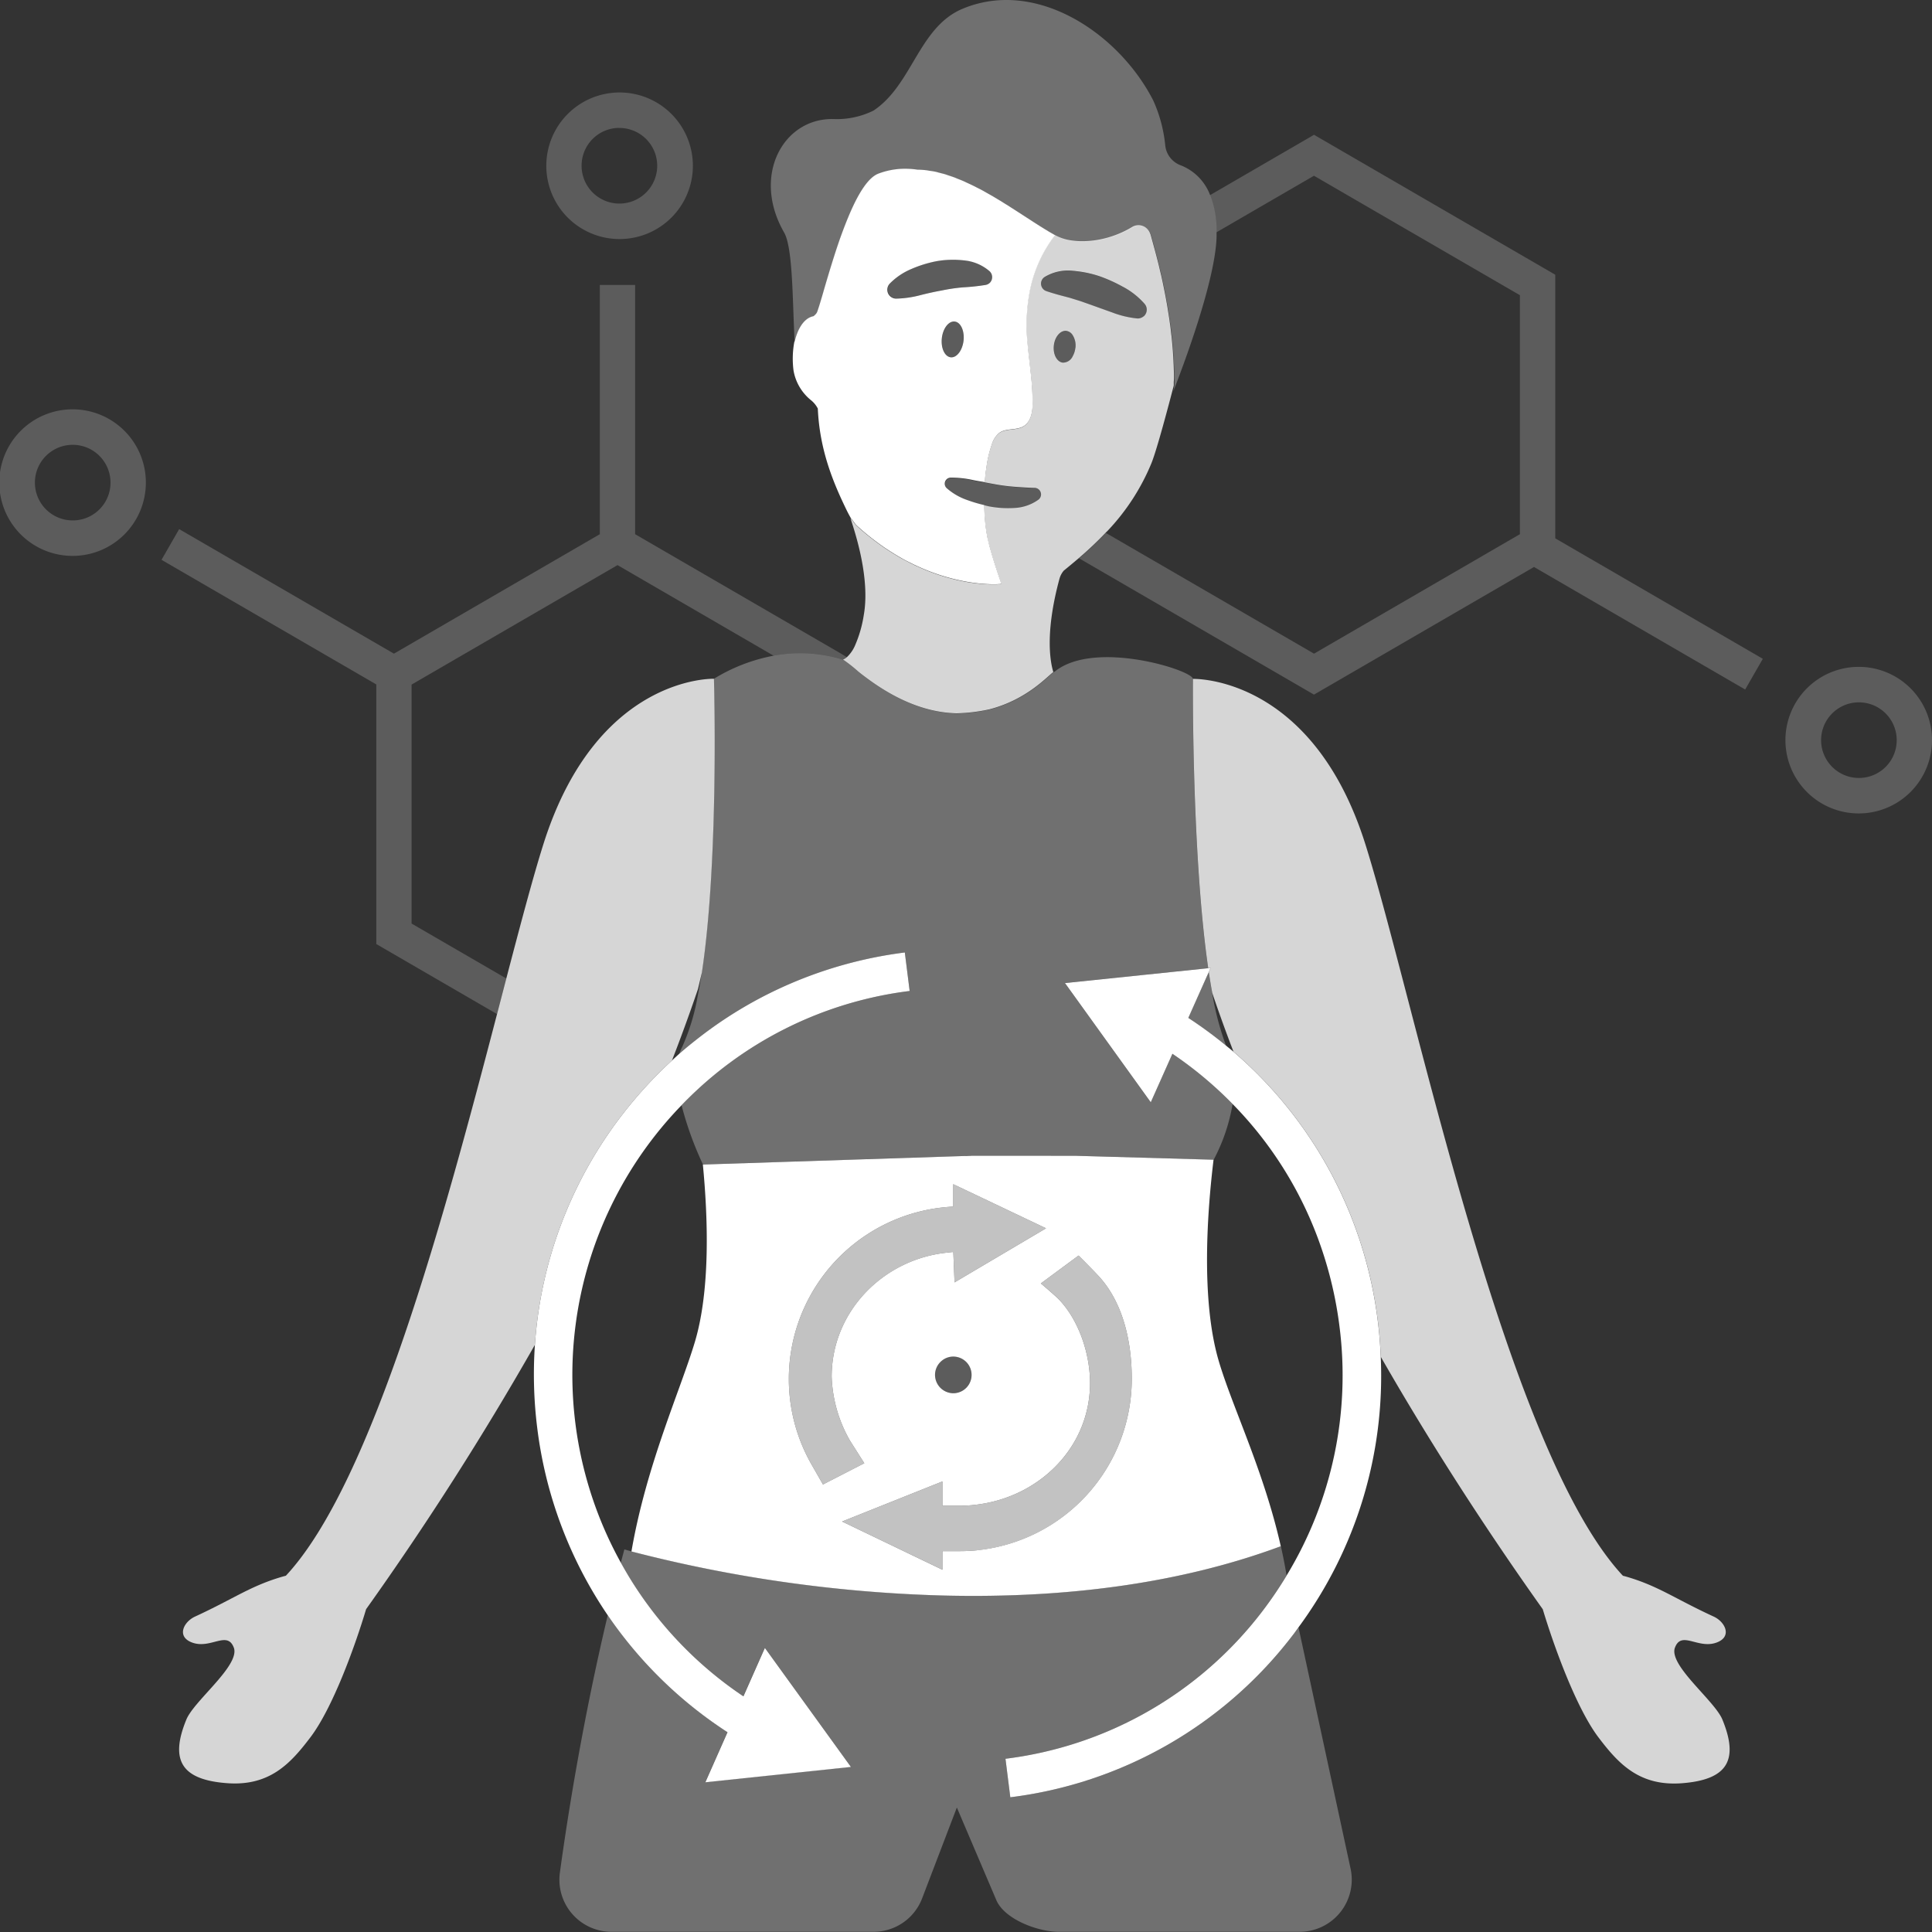 <svg viewBox="0 0 300 300" xmlns="http://www.w3.org/2000/svg"><rect x="0" y="0" width="300" height="300" fill="#333333" stroke="none"/><g fill="#fff"><path d="m 131.55 102.08 a 1.83 1.83 0 0 1 -.59 .37 l -.01 -.01 a 22.59 22.59 0 0 0 -10.78 -.63 l -.04 .01 -24.24 -14.07 -31.98 18.55 v 37.11 l 14.71 8.53 q -.7 2.69 -1.44 5.53 l -18.75 -10.88 v -40.31 l -33.35 -19.35 2.74 -4.77 33.35 19.34 31.97 -18.55 v -38.7 h 5.48 v 38.7 l 31.98 18.55 z" opacity=".2"/><path d="m 96.15 37.12 a 11.38 11.38 0 1 0 -11.32 -11.38 11.37 11.37 0 0 0 11.32 11.38 z m 0 -17.25 a 5.87 5.87 0 1 1 -5.84 5.87 5.86 5.86 0 0 1 5.84 -5.88 z" opacity=".2"/><path d="m 11.32 63.56 a 11.38 11.38 0 1 0 11.33 11.38 11.37 11.37 0 0 0 -11.33 -11.38 z m 0 17.25 a 5.87 5.87 0 1 1 5.84 -5.87 5.86 5.86 0 0 1 -5.84 5.87 z" opacity=".2"/><path d="m 288.68 103.55 a 11.38 11.38 0 1 0 11.32 11.38 11.37 11.37 0 0 0 -11.32 -11.38 z m 0 17.25 a 5.87 5.87 0 1 1 5.84 -5.87 5.86 5.86 0 0 1 -5.84 5.87 z" opacity=".2"/><path d="m 189.26 211.38 c -2.85 -9.6 -1.76 -23.57 -.82 -31.3 l -21.43 -.61 -16.17 -.01 v .01 l -.93 .03 -2.25 .07 -38.52 1.26 c .77 7.97 1.21 19.35 -1.24 27.54 -2.21 7.4 -7.53 19.08 -9.85 32.54 a 216.26 216.26 0 0 0 47.98 6.83 q 2.52 .07 5.11 .07 c 15.35 0 32.12 -1.91 47.74 -7.71 -2.63 -11.68 -7.5 -21.56 -9.62 -28.72 z m -63.39 15.77 a 26.79 26.79 0 0 1 21.42 -39.74 c .24 -.02 .48 -.04 .73 -.05 v -3.48 l 2.17 1.03 12.24 5.82 -11.61 6.86 -2.6 1.54 -.19 -4.72 c -.36 .02 -.72 .07 -1.08 .11 -9.82 1.07 -17.81 9.13 -17.81 19.26 a 21.4 21.4 0 0 0 2.85 9.93 l 2.22 3.5 -6.42 3.3 z m 19.32 -13.66 a 2.83 2.83 0 0 1 .93 -2.09 2.8 2.8 0 0 1 1.9 -.75 2.84 2.84 0 0 1 0 5.69 2.86 2.86 0 0 1 -2.83 -2.84 z m 6.53 27.24 c -.86 .08 -1.73 .13 -2.6 .13 h -2.78 v 2.89 l -.62 -.3 -14.96 -7.19 14.42 -5.76 1.16 -.46 v 3.77 h 2.78 a 21.19 21.19 0 0 0 3.17 -.26 c 9.4 -1.42 16.97 -9 16.97 -18.79 0 -4.51 -1.7 -9.68 -4.79 -12.94 -.66 -.69 -2.85 -2.53 -2.85 -2.53 l 5.86 -4.33 s 2.59 2.57 3.45 3.56 c 3.35 3.88 4.81 9.54 4.81 15.57 a 26.74 26.74 0 0 1 -24.02 26.63 z"/><path d="m 182.3 60.31 s -.05 .19 -.13 .51 c 1.45 -3.7 6.6 -17.29 6.74 -24.13 0 -.22 0 -.42 0 -.63 a 15.24 15.24 0 0 0 -1.01 -5.78 7.98 7.98 0 0 0 -4.58 -4.62 3.69 3.69 0 0 1 -2.38 -3.08 22.2 22.2 0 0 0 -1.86 -6.97 c -5.38 -10.55 -18.44 -19.21 -29.95 -14.1 -6.51 3 -7.56 11.73 -13.49 15.66 a 12.84 12.84 0 0 1 -6.14 1.32 c -7.81 -.25 -12.85 8.72 -7.74 17.62 1.4 2.44 1.29 11.04 1.64 17.05 .48 -2.17 1.53 -3.74 2.9 -4 a .39 .39 0 0 0 .11 -.07 c .05 -.04 .11 -.1 .18 -.16 a 1.34 1.34 0 0 0 .3 -.4 c .12 -.32 .26 -.75 .42 -1.27 .11 -.35 .22 -.74 .35 -1.16 q .09 -.32 .19 -.66 c .27 -.91 .57 -1.95 .9 -3.05 .25 -.83 .52 -1.69 .8 -2.58 s .58 -1.78 .89 -2.67 c .52 -1.48 1.08 -2.95 1.68 -4.28 1.3 -2.94 2.76 -5.27 4.3 -5.85 a 11.65 11.65 0 0 1 4.59 -.75 13.07 13.07 0 0 1 1.5 .14 12.36 12.36 0 0 1 1.4 .09 c .15 .02 .31 .05 .46 .08 .32 .05 .64 .09 .97 .16 .17 .04 .35 .09 .52 .14 .31 .08 .62 .15 .92 .24 .18 .06 .37 .13 .55 .19 .3 .1 .6 .2 .91 .31 .19 .07 .37 .15 .56 .23 .3 .12 .6 .24 .91 .37 .18 .08 .36 .17 .55 .26 .3 .14 .61 .28 .91 .43 .17 .08 .34 .17 .51 .26 .32 .16 .63 .32 .95 .49 .15 .08 .29 .17 .44 .25 .33 .18 .66 .37 .99 .56 .13 .08 .26 .16 .39 .23 .34 .2 .68 .4 1.02 .61 .1 .06 .2 .12 .3 .19 .37 .23 .73 .45 1.09 .68 l .04 .03 c 1.72 1.08 3.34 2.16 4.79 3.08 l .04 .02 c .3 .19 .59 .37 .88 .54 .08 .05 .17 .1 .24 .15 .25 .15 .49 .28 .73 .42 .14 .08 .29 .17 .43 .24 a 7.4 7.4 0 0 0 2.4 .76 11.09 11.09 0 0 0 1.44 .12 14.08 14.08 0 0 0 3.16 -.3 15.52 15.52 0 0 0 4.89 -1.93 1.9 1.9 0 0 1 2.51 .57 c .03 .04 .06 .08 .08 .12 a 2 2 0 0 1 .18 .37 c .02 .06 .05 .11 .07 .18 .32 1.14 .78 2.78 1.27 4.78 .11 .46 .23 .94 .34 1.44 l .02 .07 c .1 .42 .19 .85 .28 1.29 l .02 .11 c .09 .43 .18 .88 .27 1.33 .01 .05 .02 .1 .03 .16 .09 .44 .17 .89 .25 1.35 .01 .08 .03 .15 .04 .22 .08 .44 .15 .9 .22 1.36 .02 .1 .03 .19 .05 .29 .07 .45 .13 .91 .2 1.38 .02 .11 .03 .22 .05 .33 .06 .45 .11 .91 .16 1.38 .02 .14 .03 .27 .05 .4 .05 .45 .09 .91 .13 1.37 .01 .16 .03 .31 .04 .47 .04 .45 .06 .9 .09 1.36 .01 .18 .02 .36 .03 .54 .02 .44 .04 .89 .05 1.34 .01 .2 .02 .4 .02 .6 .01 .43 .01 .87 .01 1.31 0 .18 .01 .35 0 .53 v .01 c -.06 .07 -.06 .21 -.06 .35 z" opacity=".3"/><path d="m 148.25 49.93 c -.93 -.11 -1.83 1.05 -2 2.58 s .44 2.86 1.37 2.97 1.83 -1.05 2 -2.58 -.44 -2.86 -1.37 -2.97 z" opacity=".2"/><path d="m 139.18 46.36 h .02 a 16.2 16.2 0 0 0 3.7 -.53 q 1.72 -.43 3.38 -.74 a 27.36 27.36 0 0 1 3.27 -.48 33.78 33.78 0 0 0 3.42 -.36 l .11 -.02 a 1.23 1.23 0 0 0 .7 -.39 1.25 1.25 0 0 0 -.08 -1.76 7.04 7.04 0 0 0 -4 -1.68 14.69 14.69 0 0 0 -4.25 .13 18.77 18.77 0 0 0 -3.92 1.22 10.26 10.26 0 0 0 -3.33 2.26 1.38 1.38 0 0 0 1 2.33 z" opacity=".2"/><path d="m 241.5 83.59 v -40.93 l -37.46 -21.73 -16.15 9.37 a 15.24 15.24 0 0 1 1.01 5.77 l 15.13 -8.78 31.98 18.55 v 37.11 l -31.97 18.55 -31.98 -18.55 -.35 -.19 a 56.44 56.44 0 0 1 -4.16 3.93 l 36.48 21.17 34.17 -19.82 32.79 19.03 2.74 -4.77 z" opacity=".2"/><path d="m 182.29 58.03 c 0 -.2 -.01 -.4 -.02 -.6 -.01 -.45 -.03 -.9 -.05 -1.34 -.01 -.18 -.02 -.36 -.03 -.54 -.03 -.46 -.05 -.91 -.09 -1.36 -.01 -.16 -.03 -.31 -.04 -.47 -.04 -.46 -.08 -.92 -.13 -1.37 -.01 -.14 -.03 -.27 -.05 -.4 -.05 -.46 -.1 -.93 -.16 -1.38 -.02 -.11 -.03 -.22 -.05 -.33 -.06 -.47 -.13 -.93 -.2 -1.38 -.01 -.1 -.03 -.19 -.05 -.29 -.07 -.46 -.14 -.92 -.22 -1.36 -.01 -.08 -.03 -.15 -.04 -.22 -.08 -.46 -.16 -.91 -.25 -1.35 -.01 -.05 -.02 -.1 -.03 -.16 -.09 -.45 -.18 -.9 -.27 -1.33 l -.02 -.11 c -.09 -.44 -.19 -.87 -.28 -1.29 l -.02 -.07 c -.12 -.5 -.23 -.98 -.34 -1.44 -.49 -2 -.96 -3.63 -1.27 -4.78 -.02 -.06 -.05 -.12 -.07 -.18 a 2 2 0 0 0 -.18 -.37 c -.03 -.04 -.05 -.08 -.08 -.12 a 1.9 1.9 0 0 0 -2.51 -.57 15.52 15.52 0 0 1 -4.89 1.93 14.08 14.08 0 0 1 -3.16 .3 11.09 11.09 0 0 1 -1.44 -.12 7.4 7.4 0 0 1 -2.4 -.76 l -.16 -.09 a 20.78 20.78 0 0 0 -3.96 8.9 28.15 28.15 0 0 0 -.3 7.98 c .15 1.54 .35 3.08 .51 4.62 a 44.19 44.19 0 0 1 .29 4.63 c 0 1.35 -.25 2.9 -1.4 3.6 -1.12 .68 -2.69 .27 -3.77 1.03 a 3.68 3.68 0 0 0 -1.18 1.84 17.45 17.45 0 0 0 -.72 2.82 c -.04 .24 -.07 .5 -.11 .74 -.04 .28 -.09 .56 -.12 .85 -.05 .46 -.09 .94 -.13 1.41 .47 .08 .95 .18 1.42 .26 a 28.77 28.77 0 0 0 3.16 .42 c 1.03 .08 2.01 .14 3.07 .18 h .14 a 1.02 1.02 0 0 1 .59 1.81 6.89 6.89 0 0 1 -3.78 1.31 15.75 15.75 0 0 1 -3.78 -.22 c -.31 -.05 -.61 -.14 -.91 -.21 .01 .65 .04 1.29 .09 1.91 a 25.68 25.68 0 0 0 .43 3.22 c .06 .3 .14 .64 .24 1 s .2 .74 .31 1.13 .23 .79 .35 1.18 c .07 .24 .15 .48 .22 .71 .53 1.67 1.03 3.08 1.03 3.08 l -.08 .01 h -.02 l -.1 .01 c -.07 0 -.16 .01 -.27 .02 l -.15 .01 -.29 .01 h -.13 c -.13 0 -.26 0 -.41 0 h -.09 a 25.31 25.31 0 0 1 -4.13 -.43 31.31 31.31 0 0 1 -7.4 -2.38 c -.09 -.04 -.18 -.07 -.27 -.11 s -.18 -.1 -.27 -.14 c -.2 -.1 -.41 -.2 -.62 -.31 -.41 -.21 -.82 -.42 -1.24 -.65 l -.16 -.09 q -1.03 -.59 -2.09 -1.29 c -.06 -.04 -.13 -.08 -.19 -.12 q -1.07 -.72 -2.16 -1.57 c -.04 -.04 -.09 -.07 -.13 -.1 -.77 -.6 -1.54 -1.25 -2.31 -1.96 -.25 -.24 -.62 -.84 -.87 -1.1 s 3.21 8.29 2.03 15 a 18.99 18.99 0 0 1 -1.34 4.69 5.46 5.46 0 0 1 -1.29 1.87 1.83 1.83 0 0 1 -.59 .37 24.81 24.81 0 0 1 2.39 1.88 c .43 .35 .92 .72 1.45 1.11 3.19 2.35 8.08 5.22 13.77 5.35 a 26.11 26.11 0 0 0 5.13 -.62 c 5.75 -1.48 8.93 -5.07 9.91 -5.78 -.45 -1.47 -1.36 -5.97 .96 -14.51 a 3.29 3.29 0 0 1 .66 -1.24 q 1.18 -.96 2.33 -1.94 a 56.44 56.44 0 0 0 4.16 -3.93 c .11 -.12 .24 -.23 .35 -.35 a 34.07 34.07 0 0 0 6.78 -10.48 c .87 -2.15 2.75 -9.3 3.46 -12.04 0 -.18 0 -.37 0 -.55 .04 -.42 .04 -.85 .03 -1.29 z m -15.31 -3.99 a 3.36 3.36 0 0 1 -.41 1.28 1.66 1.66 0 0 1 -1.54 .99 c -.92 -.11 -1.54 -1.3 -1.39 -2.66 s 1.03 -2.38 1.95 -2.27 a 1.39 1.39 0 0 1 .98 .67 3.01 3.01 0 0 1 .42 2 z m 10.6 -4.92 a 1.39 1.39 0 0 1 -1 .33 14.99 14.99 0 0 1 -3.82 -.91 l -.7 -.25 -2.76 -.99 c -.42 -.15 -.83 -.29 -1.24 -.44 -.5 -.17 -.99 -.32 -1.48 -.47 -.2 -.06 -.4 -.13 -.6 -.18 -1.11 -.29 -2.13 -.55 -3.34 -.95 l -.06 -.02 -.09 -.03 a 1.23 1.23 0 0 1 -.29 -2.19 7.03 7.03 0 0 1 4.41 -.97 c .28 .02 .55 .06 .82 .09 a 17.26 17.26 0 0 1 3.38 .78 23.71 23.71 0 0 1 3.51 1.59 c .08 .04 .16 .08 .23 .12 a 11.83 11.83 0 0 1 3.17 2.54 1.38 1.38 0 0 1 -.13 1.96 z" opacity=".8"/><path d="m 177.73 47.19 a 11.83 11.83 0 0 0 -3.17 -2.54 c -.08 -.04 -.16 -.08 -.23 -.12 a 23.71 23.71 0 0 0 -3.51 -1.59 17.26 17.26 0 0 0 -3.38 -.78 c -.27 -.03 -.55 -.07 -.82 -.09 a 7.03 7.03 0 0 0 -4.41 .97 1.23 1.23 0 0 0 .29 2.19 l .09 .03 .06 .02 c 1.21 .39 2.23 .66 3.34 .95 .2 .05 .4 .12 .6 .18 .49 .14 .99 .3 1.48 .47 .41 .14 .83 .29 1.24 .44 l 2.76 .99 .7 .25 a 14.99 14.99 0 0 0 3.82 .91 1.37 1.37 0 0 0 1.14 -2.27 z" opacity=".2"/><path d="m 166.58 52.06 a 1.39 1.39 0 0 0 -.98 -.67 c -.92 -.11 -1.8 .91 -1.95 2.27 s .47 2.55 1.39 2.66 a 1.66 1.66 0 0 0 1.54 -.99 3.36 3.36 0 0 0 .41 -1.28 3.01 3.01 0 0 0 -.41 -1.99 z" opacity=".2"/><path d="m 159.57 53.4 a 28.15 28.15 0 0 1 .3 -7.98 20.78 20.78 0 0 1 3.96 -8.9 c -.09 -.05 -.18 -.11 -.27 -.16 -.24 -.14 -.48 -.27 -.73 -.42 -.08 -.05 -.16 -.1 -.24 -.15 -.29 -.17 -.58 -.35 -.88 -.54 l -.04 -.02 c -1.46 -.92 -3.07 -1.99 -4.79 -3.08 l -.04 -.03 c -.36 -.23 -.73 -.45 -1.09 -.68 -.1 -.06 -.2 -.13 -.3 -.19 -.34 -.2 -.68 -.41 -1.02 -.61 -.13 -.08 -.26 -.16 -.39 -.23 -.33 -.19 -.66 -.37 -.99 -.56 -.15 -.08 -.29 -.17 -.44 -.25 -.31 -.17 -.63 -.33 -.95 -.49 -.17 -.09 -.34 -.18 -.51 -.26 -.3 -.15 -.61 -.29 -.91 -.43 -.18 -.08 -.36 -.17 -.55 -.26 -.3 -.13 -.6 -.25 -.91 -.37 -.19 -.07 -.37 -.16 -.56 -.23 -.3 -.11 -.6 -.21 -.91 -.31 -.18 -.06 -.37 -.13 -.55 -.19 -.31 -.09 -.62 -.16 -.92 -.24 -.17 -.04 -.35 -.1 -.52 -.14 -.33 -.07 -.65 -.12 -.97 -.16 -.15 -.02 -.31 -.06 -.46 -.08 a 12.36 12.36 0 0 0 -1.4 -.09 13.07 13.07 0 0 0 -1.5 -.14 11.65 11.65 0 0 0 -4.59 .75 c -1.54 .58 -3 2.91 -4.3 5.85 -.59 1.34 -1.15 2.8 -1.68 4.28 -.31 .89 -.61 1.79 -.89 2.67 s -.55 1.75 -.8 2.58 c -.33 1.1 -.64 2.14 -.9 3.05 q -.1 .34 -.19 .66 c -.13 .42 -.24 .81 -.35 1.16 -.16 .52 -.3 .95 -.42 1.27 a 1.34 1.34 0 0 1 -.3 .4 c -.06 .06 -.12 .12 -.18 .16 a .39 .39 0 0 1 -.11 .07 c -1.37 .27 -2.41 1.83 -2.9 4 0 -.06 -.01 -.11 -.01 -.17 a 14.24 14.24 0 0 0 -.15 4.6 7.57 7.57 0 0 0 2.77 4.65 4.09 4.09 0 0 1 1 1.25 c .28 6.39 2.35 11.45 4.57 15.97 .15 .3 .37 .71 .57 1.06 .25 .26 .62 .86 .87 1.1 .77 .71 1.54 1.36 2.31 1.96 .04 .04 .09 .07 .13 .1 q 1.09 .85 2.16 1.57 c .06 .04 .13 .08 .19 .12 q 1.06 .7 2.09 1.29 l .16 .09 c .42 .24 .83 .45 1.24 .65 .21 .1 .41 .21 .62 .31 .18 .09 .36 .17 .54 .25 a 31.29 31.29 0 0 0 7.41 2.37 25.68 25.68 0 0 0 4.11 .44 h .09 .41 .13 l .29 -.01 .15 -.01 c .11 0 .2 -.01 .27 -.02 l .12 -.01 .08 -.01 s -.5 -1.41 -1.03 -3.08 c -.07 -.23 -.15 -.47 -.22 -.71 -.12 -.39 -.24 -.79 -.35 -1.18 s -.22 -.77 -.31 -1.13 -.17 -.7 -.24 -1 a 25.68 25.68 0 0 1 -.43 -3.22 c -.05 -.62 -.07 -1.26 -.09 -1.91 a 22.07 22.07 0 0 1 -2.63 -.78 9.44 9.44 0 0 1 -3.2 -1.85 .94 .94 0 0 1 -.06 -1.32 .92 .92 0 0 1 .66 -.31 h .06 a 15.15 15.15 0 0 1 3.42 .37 c .62 .13 1.22 .22 1.84 .33 .04 -.48 .07 -.95 .13 -1.41 .03 -.29 .08 -.57 .12 -.85 .04 -.25 .07 -.5 .11 -.74 a 17.45 17.45 0 0 1 .72 -2.82 3.68 3.68 0 0 1 1.18 -1.84 c 1.07 -.76 2.64 -.35 3.77 -1.03 1.15 -.7 1.4 -2.25 1.4 -3.6 a 44.19 44.19 0 0 0 -.29 -4.63 c -.15 -1.47 -.35 -3.01 -.49 -4.55 z m -9.95 -.5 c -.18 1.53 -1.07 2.69 -2 2.58 s -1.54 -1.44 -1.37 -2.97 1.07 -2.69 2 -2.58 1.54 1.44 1.37 2.97 z m 4.14 -9.05 a 1.23 1.23 0 0 1 -.7 .39 l -.11 .02 a 33.78 33.78 0 0 1 -3.42 .36 27.36 27.36 0 0 0 -3.27 .48 q -1.66 .3 -3.38 .74 a 16.2 16.2 0 0 1 -3.7 .53 h -.02 a 1.38 1.38 0 0 1 -1 -2.33 10.26 10.26 0 0 1 3.33 -2.26 18.77 18.77 0 0 1 3.92 -1.22 14.69 14.69 0 0 1 4.25 -.13 7.04 7.04 0 0 1 4 1.68 1.25 1.25 0 0 1 .1 1.74 z"/><path d="m 157.54 78.92 a 6.89 6.89 0 0 0 3.78 -1.31 1.02 1.02 0 0 0 -.59 -1.81 h -.14 c -1.06 -.03 -2.03 -.1 -3.07 -.18 a 28.77 28.77 0 0 1 -3.16 -.42 c -.47 -.08 -.95 -.17 -1.42 -.26 -.61 -.11 -1.22 -.2 -1.84 -.33 a 15.15 15.15 0 0 0 -3.42 -.37 h -.06 a .92 .92 0 0 0 -.66 .31 .94 .94 0 0 0 .06 1.32 9.44 9.44 0 0 0 3.2 1.85 22.07 22.07 0 0 0 2.63 .78 c .3 .07 .6 .16 .91 .21 a 15.75 15.75 0 0 0 3.78 .21 z" opacity=".2"/><path d="m 110.86 105.4 s -18.2 -.61 -26.49 25.71 c -1.63 5.17 -3.55 12.43 -5.75 20.83 q -.7 2.69 -1.44 5.53 c -8 30.65 -19.22 72.66 -32.79 87.21 -.14 .04 -.28 .07 -.42 .11 -5.06 1.45 -7.58 3.42 -13.7 6.24 -1.73 .8 -2.91 3.08 -.47 4.01 2.94 1.12 5.56 -2 6.55 .93 .75 2.8 -6.22 8.14 -7.41 11.04 -2.65 6.44 -.64 9.36 6.31 9.88 6.65 .5 9.9 -3.1 12.95 -7.12 3.39 -4.46 6.84 -13.84 8.65 -19.9 a 480.64 480.64 0 0 0 26.21 -41.05 65.83 65.83 0 0 1 13.69 -35.89 66.84 66.84 0 0 1 7.59 -8.25 c .21 -.54 .41 -1.07 .62 -1.61 q 1.53 -4.01 2.93 -8.06 c .16 -.48 .33 -.95 .49 -1.43 l .61 -2.58 c 2.69 -17.89 1.87 -45.59 1.87 -45.59 z" opacity=".8"/><path d="m 188.23 154.19 q -.28 -1.56 -.54 -3.25 l -.2 .44 -2.98 6.68 a 66.79 66.79 0 0 1 5.87 4.31 43.53 43.53 0 0 1 -2.15 -8.18 z" opacity=".3"/><path d="m 182.04 163.63 l -2.69 6.03 -.67 1.5 -2 -2.78 -11.32 -15.73 21.89 -2.27 .35 -.04 c -2.53 -17.57 -2.37 -43.6 -2.37 -44.92 s -15.21 -6.16 -21.42 -1.16 l -.01 .01 a .77 .77 0 0 0 -.21 .12 c -.99 .71 -4.16 4.3 -9.91 5.78 a 26.11 26.11 0 0 1 -5.13 .62 c -5.69 -.13 -10.58 -3 -13.77 -5.35 -.53 -.39 -1.01 -.76 -1.45 -1.11 a 24.81 24.81 0 0 0 -2.39 -1.88 l -.01 -.01 a 22.59 22.59 0 0 0 -10.78 -.63 l -.04 .01 a 27.29 27.29 0 0 0 -9.27 3.59 s .81 27.7 -1.87 45.59 c -.2 1.3 -.41 2.56 -.65 3.75 a 33.06 33.06 0 0 1 -2.35 7.73 c -.04 .09 -.09 .18 -.13 .27 a 5.74 5.74 0 0 0 -.35 .87 c 1.21 -1.06 2.46 -2.07 3.74 -3.03 a 64.84 64.84 0 0 1 13.6 -7.89 65.79 65.79 0 0 1 17.67 -4.8 l .75 5.98 a 59.21 59.21 0 0 0 -35.42 17.74 52.43 52.43 0 0 0 3.33 9.21 l 38.52 -1.26 2.25 -.07 v -.04 h .93 l 16.17 .01 21.43 .61 a 28.43 28.43 0 0 0 2.94 -8.66 60.27 60.27 0 0 0 -9.36 -7.79 z" opacity=".3"/><path d="m 267.45 267.01 c -1.19 -2.9 -8.15 -8.24 -7.41 -11.04 .99 -2.93 3.6 .19 6.55 -.93 2.44 -.93 1.26 -3.21 -.47 -4.01 -6.13 -2.82 -8.64 -4.79 -13.7 -6.24 -.14 -.04 -.28 -.07 -.42 -.11 -18.33 -19.65 -32.36 -89.4 -39.98 -113.57 -8.29 -26.32 -26.78 -25.69 -26.78 -25.69 -.01 1.32 -.16 27.36 2.37 44.92 l .37 -.04 -.28 .64 q .25 1.68 .54 3.25 1.55 4.58 3.3 9.12 a 65.68 65.68 0 0 1 22.43 41.95 c .23 1.81 .36 3.63 .44 5.43 8.94 15.59 18 29.14 25.15 39.19 1.82 6.05 5.27 15.44 8.65 19.9 3.05 4.02 6.3 7.62 12.95 7.12 6.94 -.53 8.94 -3.45 6.29 -9.89 z" opacity=".8"/><path d="m 209.7 290.08 l -8.07 -37.39 c -.32 .44 -.64 .89 -.97 1.32 l -.03 .04 a 65.28 65.28 0 0 1 -43.75 25.03 l -.75 -5.98 a 59.32 59.32 0 0 0 39.76 -22.75 60.98 60.98 0 0 0 3.89 -5.7 q -.38 -2.32 -.89 -4.56 c -15.61 5.8 -32.39 7.71 -47.74 7.71 q -2.58 0 -5.11 -.07 a 216.26 216.26 0 0 1 -47.98 -6.83 c -.72 -.2 -1.11 -.31 -1.11 -.31 -.19 .7 -.37 1.39 -.55 2.08 q .54 .98 1.11 1.93 a 59.64 59.64 0 0 0 17.91 18.8 l 3.34 -7.53 13.36 18.48 -22.6 2.38 3.44 -7.77 a 65.93 65.93 0 0 1 -15.98 -14.59 q -1.36 -1.74 -2.61 -3.56 c -3.86 16.27 -6.2 30.97 -7.43 39.96 a 8.09 8.09 0 0 0 7.99 9.2 h 40.73 a 8.07 8.07 0 0 0 7.53 -5.2 l 5.39 -14.1 6.13 14.38 c 1.27 2.98 6.45 4.92 9.68 4.92 h 37.44 a 8.1 8.1 0 0 0 7.87 -9.89 z" opacity=".3"/><path d="m 170.93 198.52 c -.86 -.99 -3.45 -3.56 -3.45 -3.56 l -5.86 4.33 s 2.2 1.83 2.85 2.53 c 3.09 3.26 4.79 8.43 4.79 12.94 0 9.79 -7.56 17.37 -16.97 18.79 a 21.19 21.19 0 0 1 -3.17 .26 h -2.78 v -3.77 l -1.16 .46 -14.42 5.76 14.96 7.19 .62 .3 v -2.89 h 2.78 c .88 0 1.75 -.05 2.6 -.13 a 26.74 26.74 0 0 0 24.02 -26.63 c 0 -6.04 -1.46 -11.7 -4.81 -15.58 z" opacity=".7"/><path d="m 150.19 184.91 l -2.17 -1.03 v 3.48 c -.24 .01 -.49 .03 -.73 .05 a 26.79 26.79 0 0 0 -21.42 39.74 l 1.92 3.36 6.42 -3.3 -2.22 -3.5 a 21.4 21.4 0 0 1 -2.85 -9.93 c 0 -10.13 7.99 -18.18 17.81 -19.26 .36 -.04 .71 -.09 1.08 -.11 l .19 4.72 2.6 -1.54 11.61 -6.86 z" opacity=".7"/><path d="m 148.01 210.64 a 2.8 2.8 0 0 0 -1.9 .75 2.82 2.82 0 0 0 -.2 3.99 2.8 2.8 0 0 0 2.1 .95 2.84 2.84 0 0 0 0 -5.69 z" opacity=".2"/><path d="m 115.44 263.41 a 59.64 59.64 0 0 1 -17.91 -18.8 q -.57 -.96 -1.11 -1.93 a 60.2 60.2 0 0 1 9.41 -71.06 59.21 59.21 0 0 1 35.42 -17.74 l -.75 -5.98 a 65.79 65.79 0 0 0 -17.66 4.79 64.84 64.84 0 0 0 -13.6 7.89 c -1.28 .97 -2.53 1.97 -3.74 3.03 -.39 .35 -.78 .71 -1.16 1.07 a 66.84 66.84 0 0 0 -7.59 8.25 65.83 65.83 0 0 0 -13.69 35.89 67.13 67.13 0 0 0 .36 12.9 66.11 66.11 0 0 0 10.96 29.11 q 1.24 1.82 2.61 3.56 a 65.93 65.93 0 0 0 15.98 14.59 l -3.44 7.77 22.6 -2.38 -13.36 -18.48 z"/><path d="m 214.4 210.69 c -.08 -1.81 -.21 -3.62 -.44 -5.43 a 65.68 65.68 0 0 0 -22.43 -41.95 c -.37 -.32 -.76 -.62 -1.14 -.94 a 66.79 66.79 0 0 0 -5.87 -4.31 l 2.98 -6.68 .2 -.44 .28 -.64 -.37 .04 -.35 .04 -21.89 2.27 11.32 15.73 2 2.78 .67 -1.5 2.69 -6.03 a 60.27 60.27 0 0 1 9.34 7.79 59.14 59.14 0 0 1 13.67 22.02 60.96 60.96 0 0 1 2.94 12.57 59.86 59.86 0 0 1 -8.14 38.51 l -.08 .14 a 60.98 60.98 0 0 1 -3.89 5.7 59.32 59.32 0 0 1 -39.76 22.74 l .75 5.98 a 65.28 65.28 0 0 0 43.75 -25.03 l .03 -.04 c .34 -.43 .65 -.88 .97 -1.32 a 65.76 65.76 0 0 0 12.77 -42 z"/></g></svg>